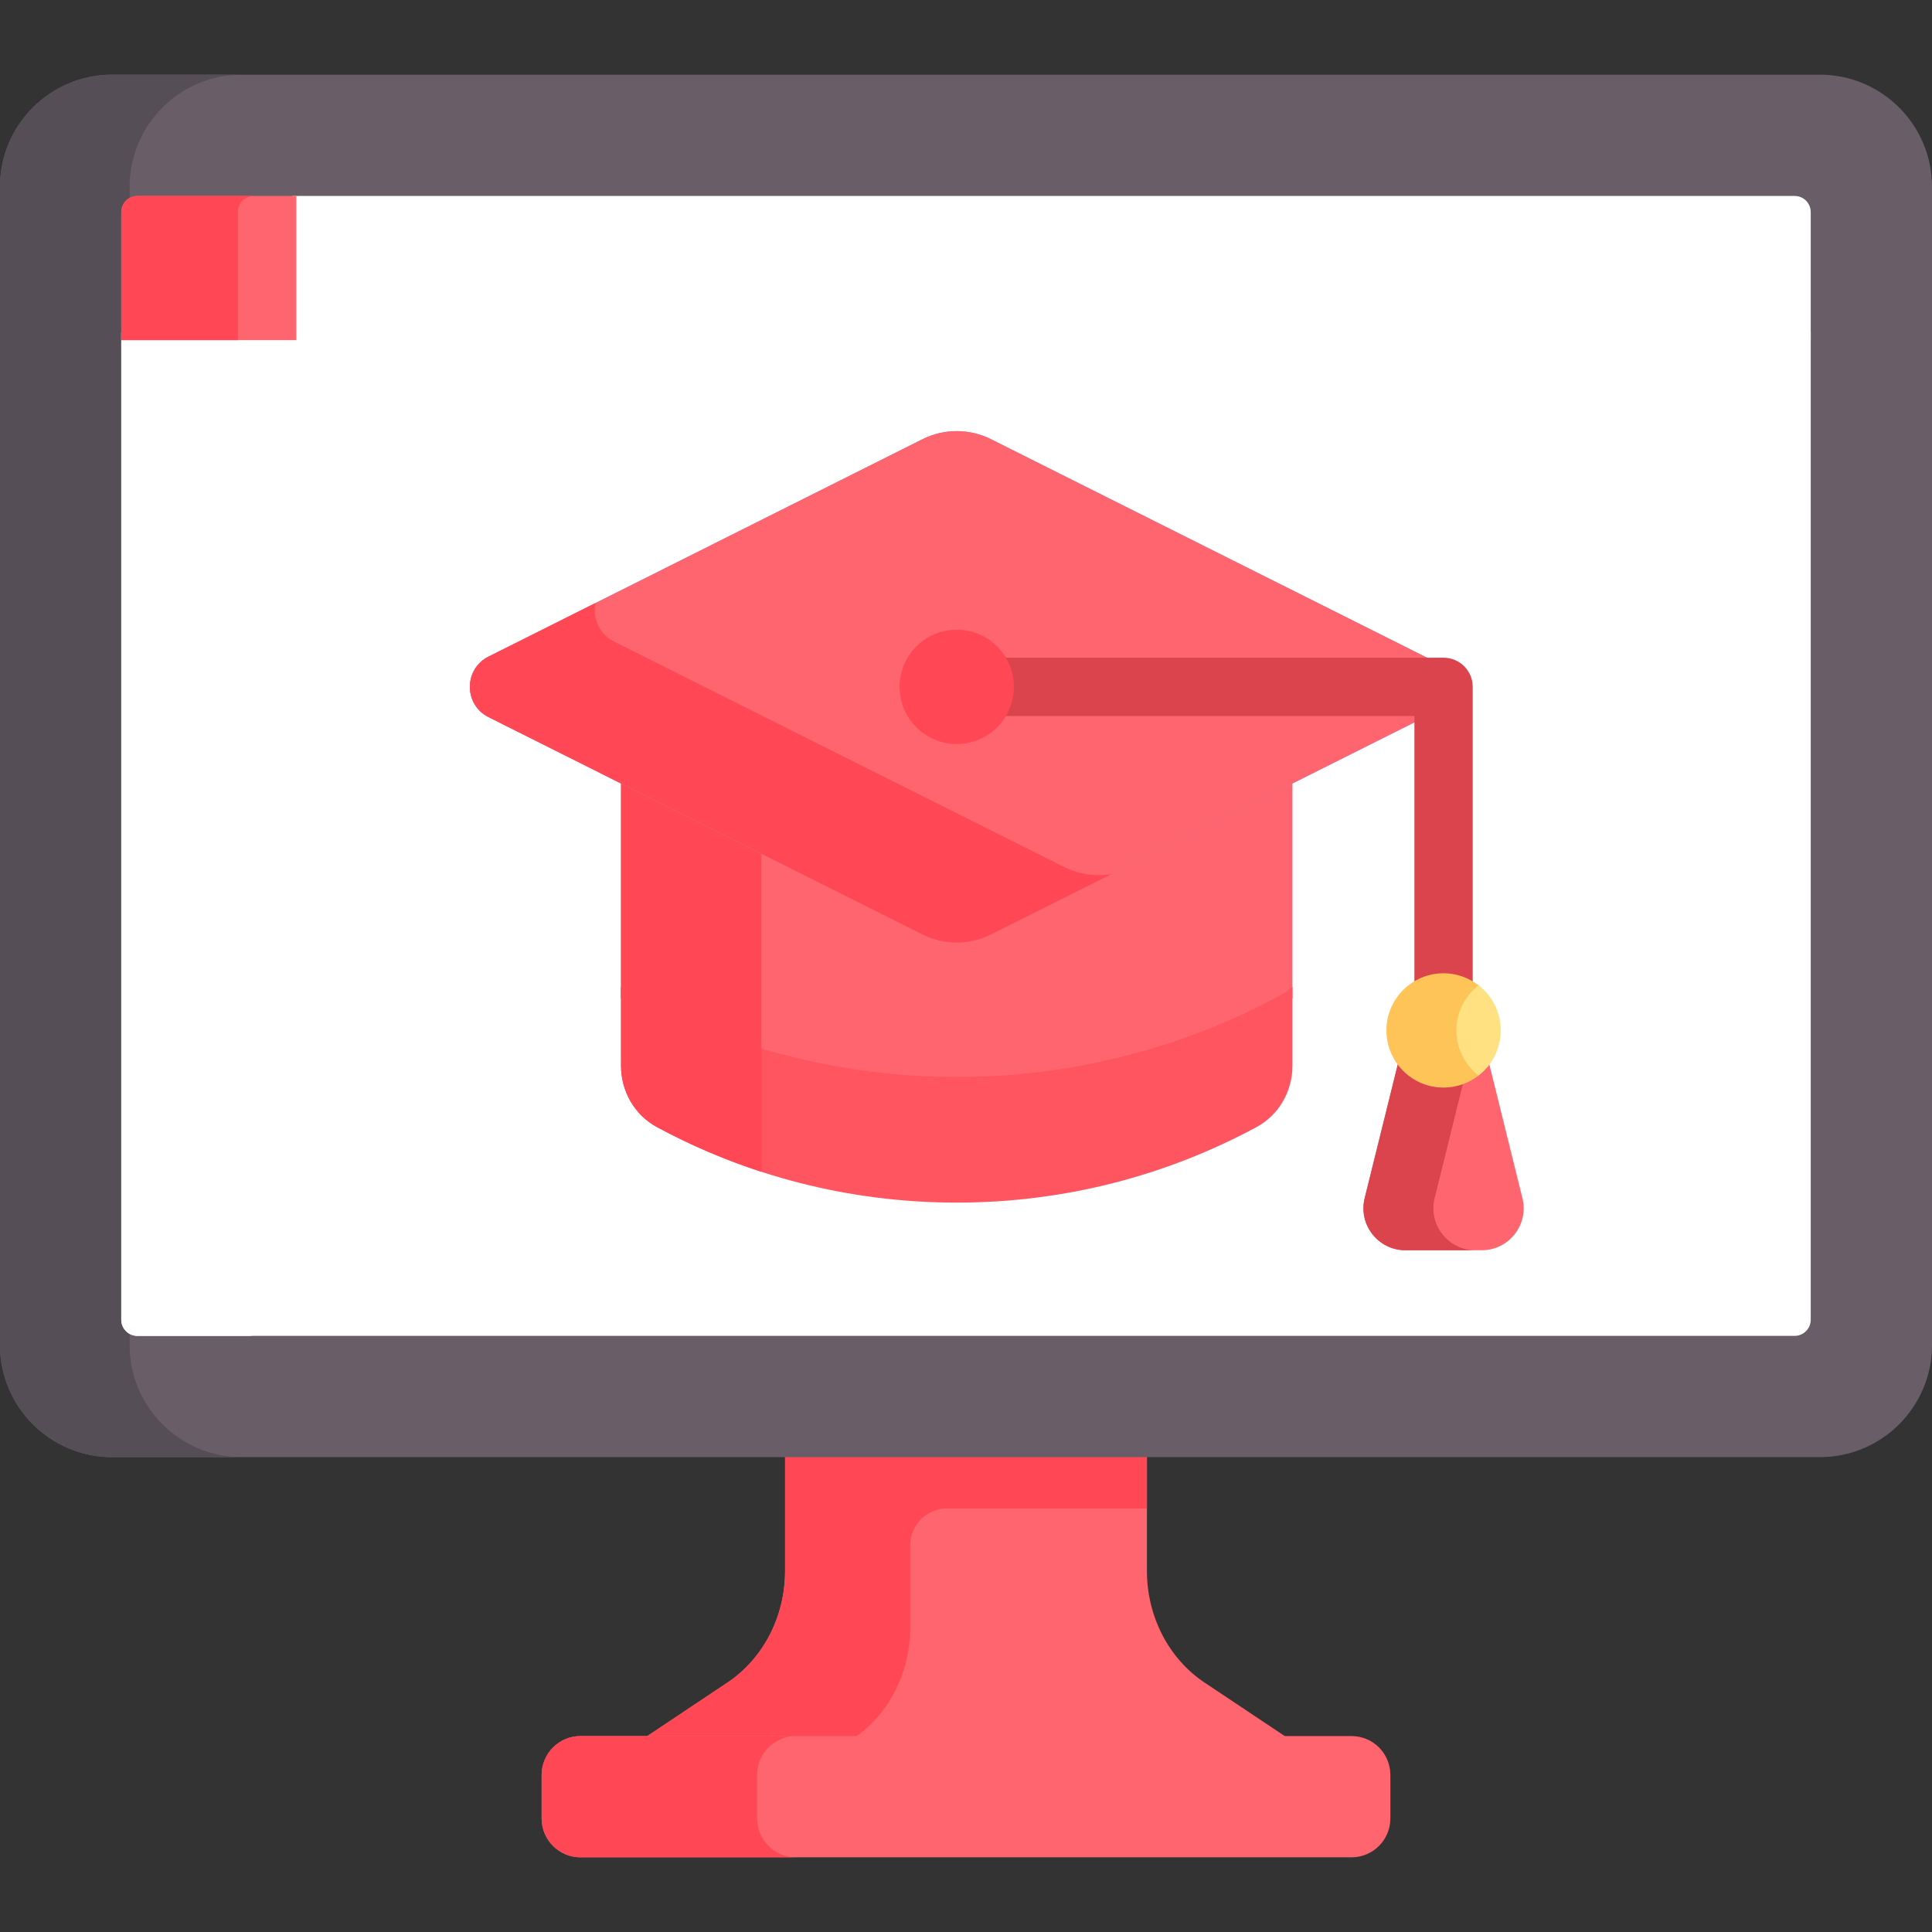 <?xml version="1.0" encoding="UTF-8"?> <svg xmlns="http://www.w3.org/2000/svg" width="512" height="512" viewBox="0 0 512 512" fill="none"><rect x="0" y="0" width="512" height="512" fill="#333333" stroke="none"/> <g clip-path="url(#clip0)"> <path d="M208.053 384.796V416.317C208.053 428.371 202.277 439.564 192.79 445.892L169.875 461.177H342.124L319.209 445.892C309.722 439.564 303.946 428.371 303.946 416.317V384.796C272.415 384.796 239.585 384.796 208.053 384.796V384.796Z" fill="#FF656F"></path> <path d="M208.053 384.796V416.317C208.053 428.371 202.277 439.564 192.79 445.892L169.875 461.177H225.471L225.954 460.855C235.441 454.527 241.217 443.334 241.217 431.28V409.458C241.217 404.101 245.559 399.759 250.916 399.759H303.946V384.796H208.053Z" fill="#FF4756"></path> <path d="M358.16 460.072H153.84C148.151 460.072 143.539 464.684 143.539 470.373V481.908C143.539 487.597 148.151 492.209 153.84 492.209H358.16C363.849 492.209 368.461 487.597 368.461 481.908V470.373C368.461 464.684 363.849 460.072 358.16 460.072Z" fill="#FF656F"></path> <path d="M200.63 481.908V470.373C200.63 464.684 205.242 460.072 210.931 460.072H153.84C148.151 460.072 143.539 464.684 143.539 470.373V481.908C143.539 487.597 148.151 492.209 153.84 492.209H210.931C205.242 492.209 200.63 487.597 200.63 481.908Z" fill="#FF4756"></path> <path d="M482.311 19.791H29.689C13.318 19.791 0 33.109 0 49.48V356.466C0 372.837 13.318 386.155 29.689 386.155H482.311C498.682 386.155 512 372.837 512 356.466V49.48C512 33.109 498.682 19.791 482.311 19.791V19.791Z" fill="#695D67"></path> <path d="M34.342 356.467V49.48C34.342 33.109 47.66 19.791 64.031 19.791H29.689C13.318 19.791 0 33.109 0 49.48V356.466C0 372.837 13.318 386.155 29.689 386.155H64.03C47.66 386.156 34.342 372.838 34.342 356.467Z" fill="#554E56"></path> <path d="M32.137 88.075V90.135V349.746C32.137 352.106 34.049 354.018 36.409 354.018H475.591C477.95 354.018 479.863 352.106 479.863 349.746C479.863 342.825 479.863 163.503 479.863 88.075H32.137Z" fill="white"></path> <path d="M63.045 349.747V90.136V88.076H32.137V90.136V349.747C32.137 352.107 34.049 354.019 36.409 354.019H67.316C64.957 354.019 63.045 352.107 63.045 349.747Z" fill="white"></path> <path d="M475.591 51.928H77.501V90.136H479.863C479.863 72.253 479.863 59.797 479.863 56.2C479.863 53.84 477.95 51.928 475.591 51.928V51.928Z" fill="white"></path> <path d="M78.531 51.928H36.409C34.05 51.928 32.137 53.84 32.137 56.2V90.136H78.531V51.928Z" fill="#FF656F"></path> <path d="M67.315 51.928H36.409C34.05 51.928 32.137 53.84 32.137 56.2V90.136H63.043V56.2C63.043 53.841 64.956 51.928 67.315 51.928Z" fill="#FF4756"></path> <path d="M262.62 243.532C256.907 246.395 250.178 246.395 244.465 243.532L164.575 203.504V264.616C165.587 265.478 166.664 266.274 167.862 266.92C193.367 280.673 222.535 288.5 253.543 288.5C284.551 288.5 313.719 280.673 339.224 266.92C340.422 266.274 341.499 265.478 342.511 264.616V203.504L262.62 243.532Z" fill="#FF656F"></path> <path d="M201.733 222.121L164.574 203.503V264.615C165.586 265.477 166.663 266.273 167.861 266.919C178.55 272.683 189.89 277.39 201.733 280.932V222.121Z" fill="#FF4756"></path> <path d="M339.223 263.829C313.718 277.582 284.551 285.409 253.542 285.409C222.533 285.409 193.366 277.582 167.861 263.829C166.663 263.183 165.586 262.387 164.574 261.525V282.455C164.574 289.193 168.169 295.495 174.1 298.694C197.748 311.445 224.791 318.703 253.542 318.703C282.293 318.703 309.336 311.446 332.984 298.694C338.915 295.496 342.51 289.193 342.51 282.455V261.525C341.498 262.387 340.421 263.183 339.223 263.829V263.829Z" fill="#FF5560"></path> <path d="M201.733 277.842C189.891 274.3 178.551 269.593 167.861 263.829C166.663 263.183 165.586 262.387 164.574 261.525V282.455C164.574 289.193 168.169 295.495 174.1 298.694C182.872 303.424 192.113 307.393 201.732 310.521V277.842H201.733Z" fill="#FF4756"></path> <path d="M377.61 174.011L262.62 116.397C256.907 113.534 250.178 113.534 244.465 116.397L129.475 174.011C122.878 177.317 122.878 186.732 129.475 190.038L244.465 247.652C250.178 250.515 256.907 250.515 262.62 247.652L377.61 190.038C384.207 186.732 384.207 177.317 377.61 174.011V174.011Z" fill="#9790CC"></path> <path d="M377.61 174.011L262.62 116.397C256.907 113.534 250.178 113.534 244.465 116.397L129.475 174.011C122.878 177.317 122.878 186.732 129.475 190.038L244.465 247.652C250.178 250.515 256.907 250.515 262.62 247.652L377.61 190.038C384.207 186.732 384.207 177.317 377.61 174.011V174.011Z" fill="#FF656F"></path> <path d="M281.834 229.699L162.712 170.015C158.636 167.972 157.011 163.681 157.797 159.821L129.474 174.012C122.877 177.318 122.877 186.733 129.474 190.039L244.464 247.653C250.177 250.516 256.906 250.516 262.619 247.653L294.551 231.654C290.263 232.339 285.811 231.692 281.834 229.699V229.699Z" fill="#FF4756"></path> <path d="M382.558 272.862C378.291 272.862 374.832 269.403 374.832 265.136V189.752H263.538C259.271 189.752 255.812 186.292 255.812 182.025C255.812 177.758 259.271 174.299 263.538 174.299H382.558C386.825 174.299 390.284 177.758 390.284 182.025V265.136C390.284 269.403 386.825 272.862 382.558 272.862Z" fill="#DB434D"></path> <path d="M403.427 317.379L394.294 280.476C391.518 283.914 387.32 286.157 382.558 286.157C377.795 286.157 373.598 283.914 370.822 280.477L361.689 317.38C359.84 324.433 365.161 331.328 372.451 331.328H392.664C399.955 331.327 405.276 324.433 403.427 317.379V317.379Z" fill="#FF656F"></path> <path d="M380.232 317.379L388.245 285.003C386.492 285.732 384.581 286.157 382.558 286.157C377.795 286.157 373.598 283.914 370.822 280.477L361.689 317.38C359.84 324.433 365.161 331.328 372.451 331.328H390.994C383.704 331.327 378.383 324.433 380.232 317.379Z" fill="#DB434D"></path> <path d="M253.542 197.172C261.907 197.172 268.689 190.39 268.689 182.025C268.689 173.659 261.907 166.878 253.542 166.878C245.177 166.878 238.395 173.659 238.395 182.025C238.395 190.39 245.177 197.172 253.542 197.172Z" fill="#FF4756"></path> <path d="M397.704 273.071C397.704 277.939 395.407 282.271 391.838 285.042C389.274 287.032 376.283 273.071 376.283 273.071C376.283 273.071 389.274 259.109 391.838 261.1C395.408 263.87 397.704 268.202 397.704 273.071Z" fill="#FFE181"></path> <path d="M385.954 273.071C385.954 268.203 388.26 263.883 391.829 261.112C389.265 259.122 386.054 257.925 382.557 257.925C374.192 257.925 367.41 264.706 367.41 273.072C367.41 281.438 374.191 288.219 382.557 288.219C386.054 288.219 389.265 287.022 391.829 285.032C388.26 282.259 385.954 277.939 385.954 273.071V273.071Z" fill="#FEC458"></path> </g> <defs> <clipPath id="clip0"> <rect width="512" height="512" fill="white"></rect> </clipPath> </defs> </svg> 